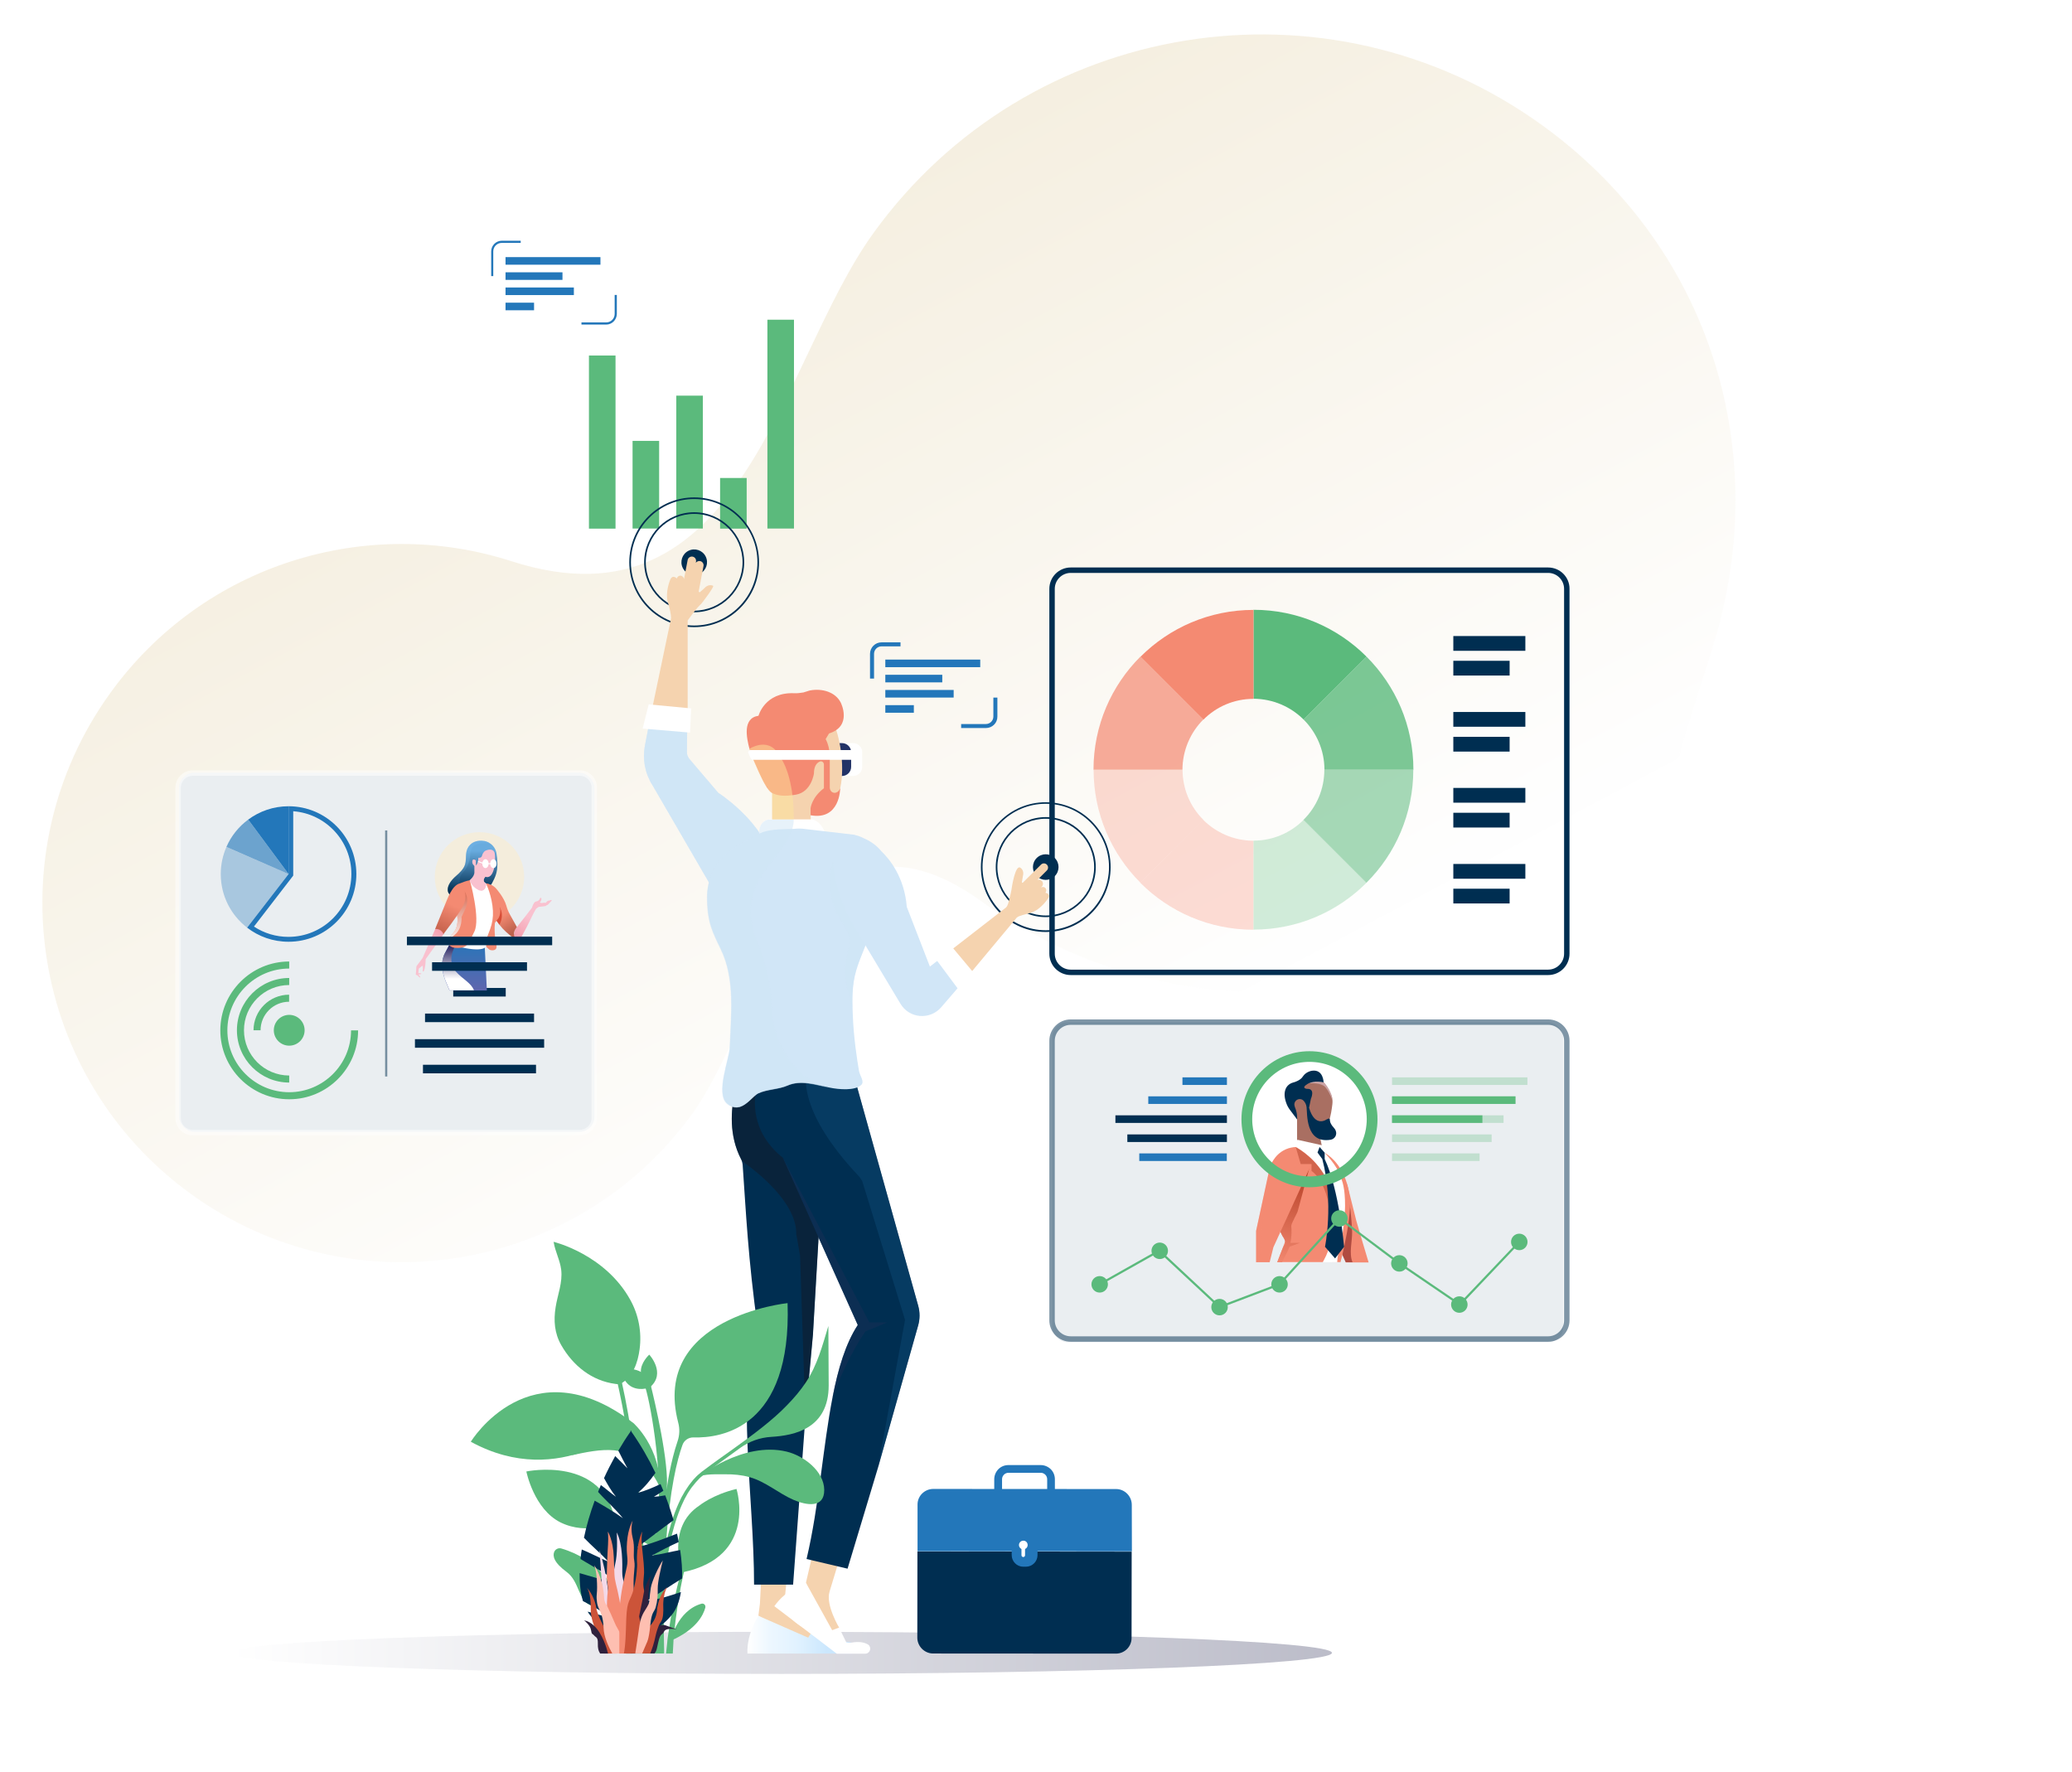 <svg width="821" height="702" viewBox="0 0 821 702" fill="none" xmlns="http://www.w3.org/2000/svg">
<g filter="url(#filter0_d)">
<g clip-path="url(#clip0)">
<path opacity="0.9" d="M735.565 446.278C814.567 506.924 749.08 627.538 655.164 587.934C569.272 551.681 634.839 381.728 506.016 388.972C464.356 390.297 423.144 377.847 388.981 353.203C319.852 303.337 299.753 402.101 274.471 437.076C228.502 500.802 139.57 515.198 75.845 469.229C12.119 423.26 -2.277 334.329 43.692 270.603C80.709 219.288 145.533 199.958 202.642 218.363C294.307 247.862 308.71 140.167 346.079 88.364C407.362 3.408 525.938 -15.787 610.928 45.522C676.432 92.773 701.896 172.092 679.904 248.132C670.315 281.336 654.854 316.877 659.122 352.18C664.63 397.812 701.886 420.447 735.565 446.278Z" fill="url(#paint0_linear)"/>
<rect x="70.924" y="302.18" width="164.63" height="142.278" rx="6.018" fill="#EAEEF1"/>
<rect x="416.947" y="401.043" width="202.456" height="126.804" rx="6.018" fill="#EAEEF1"/>
<path d="M243.892 136.861H233.361V205.464H243.892V136.861Z" fill="#5BBA7C"/>
<path d="M261.174 170.691H250.643V205.423H261.174V170.691Z" fill="#5BBA7C"/>
<path d="M278.496 152.766H267.965V205.421H278.496V152.766Z" fill="#5BBA7C"/>
<path d="M295.859 185.393H285.328V205.466H295.859V185.393Z" fill="#5BBA7C"/>
<path d="M314.603 122.678H304.072V205.422H314.603V122.678Z" fill="#5BBA7C"/>
<path d="M237.918 97.875H200.307V100.884H237.918V97.875Z" fill="#2377BA"/>
<path d="M222.873 103.893H200.307V106.901H222.873V103.893Z" fill="#2377BA"/>
<path d="M227.387 109.91H200.307V112.919H227.387V109.91Z" fill="#2377BA"/>
<path d="M211.612 115.93H200.307V118.939H211.612V115.93Z" fill="#2377BA"/>
<path d="M195.492 105.398H194.633V95.597C194.633 93.276 196.524 91.385 198.845 91.385H206.325V92.245H198.802C196.954 92.245 195.45 93.749 195.45 95.597V105.398H195.492Z" fill="#2377BA"/>
<path d="M240.195 124.612H230.395V123.752H240.195C242.043 123.752 243.548 122.248 243.548 120.399V112.877H244.407V120.399C244.364 122.72 242.516 124.612 240.195 124.612Z" fill="#2377BA"/>
<path d="M275.056 244.493C260.871 244.493 249.352 232.973 249.352 218.789C249.352 204.604 260.871 193.084 275.056 193.084C289.241 193.084 300.761 204.604 300.761 218.789C300.804 232.973 289.241 244.493 275.056 244.493ZM275.056 193.729C261.215 193.729 249.996 204.991 249.996 218.789C249.996 232.63 261.258 243.848 275.056 243.848C288.854 243.848 300.116 232.587 300.116 218.789C300.159 204.948 288.897 193.729 275.056 193.729Z" fill="#002E51"/>
<path d="M275.056 238.604C264.138 238.604 255.24 229.706 255.24 218.788C255.24 207.87 264.138 198.973 275.056 198.973C285.974 198.973 294.872 207.87 294.872 218.788C294.872 229.706 285.974 238.604 275.056 238.604ZM275.056 199.617C264.482 199.617 255.885 208.214 255.885 218.788C255.885 229.363 264.482 237.959 275.056 237.959C285.63 237.959 294.227 229.363 294.227 218.788C294.227 208.214 285.63 199.617 275.056 199.617Z" fill="#002E51"/>
<path d="M277.341 223.308C279.848 222.058 280.866 219.012 279.615 216.505C278.365 213.999 275.319 212.981 272.812 214.231C270.305 215.482 269.287 218.528 270.538 221.035C271.789 223.541 274.835 224.559 277.341 223.308Z" fill="#002E51"/>
<path opacity="0.6" d="M309.573 659.25C430.075 659.25 527.761 655.517 527.761 650.911C527.761 646.306 430.075 642.572 309.573 642.572C189.071 642.572 91.385 646.306 91.385 650.911C91.385 655.517 189.071 659.25 309.573 659.25Z" fill="url(#paint1_linear)"/>
<path d="M306.566 336.653L305.276 334.461C300.505 320.362 284.687 310.175 284.687 310.175L285.761 311.507L273.21 296.764C272.522 295.947 272.178 294.958 272.178 293.884L272.307 282.923L257.606 280.645L255.543 291.391C254.512 296.807 255.543 302.438 258.509 307.08L283.44 350.021C285.847 354.191 291.22 355.652 295.39 353.245L303.256 348.775C305.319 347.614 306.823 345.68 307.425 343.402C308.07 341.123 307.726 338.673 306.566 336.653Z" fill="#D1E6F7"/>
<path opacity="0.5" d="M306.566 336.653L305.276 334.461C300.505 320.362 284.687 310.175 284.687 310.175L285.761 311.507L273.21 296.764C272.522 295.947 272.178 294.958 272.178 293.884L272.307 282.923L257.606 280.645L255.543 291.391C254.512 296.807 255.543 302.438 258.509 307.08L283.44 350.021C285.847 354.191 291.22 355.652 295.39 353.245L303.256 348.775C305.319 347.614 306.823 345.68 307.425 343.402C308.07 341.123 307.726 338.673 306.566 336.653Z" fill="#D1E6F7"/>
<path d="M313.742 299.857C313.742 301.877 315.376 303.468 317.353 303.468H338.028C340.049 303.468 341.639 301.834 341.639 299.857V294.054C341.639 292.034 340.006 290.443 338.028 290.443H317.353C315.333 290.443 313.742 292.077 313.742 294.054V299.857Z" fill="white"/>
<path d="M309.357 299.857C309.357 301.877 310.991 303.468 312.968 303.468H333.644C335.664 303.468 337.254 301.834 337.254 299.857V294.054C337.254 292.034 335.621 290.443 333.644 290.443H312.968C310.948 290.443 309.357 292.077 309.357 294.054V299.857Z" fill="#223266"/>
<path d="M340.134 589.016L328.701 626.627C328.701 626.627 328.701 626.627 328.701 626.67C327.067 631.914 332.483 640.898 332.483 640.898L331.108 646.056L326.723 642.703L319.33 623.188L327.239 589.059H340.134V589.016Z" fill="#F5D3AF"/>
<path d="M314.345 595.934L310.777 631.224C310.562 634.619 313.7 637.886 316.494 639.778C319.073 641.54 321.695 642.4 321.695 642.4L323.715 647.3H318.213L300.504 636.21L301.106 631.439L302.61 601.565L314.345 595.934Z" fill="#F5D3AF"/>
<path d="M300.547 636.254C300.547 636.254 295.819 643.045 296.162 651.169H337.857C338.76 651.169 339.577 650.568 339.791 649.665C340.006 648.762 339.62 647.86 338.846 647.43C337.427 646.656 335.407 646.226 332.398 646.785C331.496 646.957 330.507 646.828 329.69 646.398L321.781 642.401L320.234 644.894L300.547 636.254Z" fill="url(#paint2_linear)"/>
<path d="M319.331 623.143L329.733 641.927L332.484 640.895L335.321 646.741C335.966 646.956 336.653 646.999 337.341 646.87C340.307 646.311 342.37 646.741 343.789 647.515C344.562 647.945 344.992 648.89 344.734 649.75C344.519 650.61 343.703 651.254 342.8 651.254H339.017H331.581L320.921 643.13L306.822 632.427C311.465 625.679 319.331 623.143 319.331 623.143Z" fill="white"/>
<path d="M332.912 308.413L330.935 314.387L321.22 318.901V319.116L321.263 320.663L321.306 321.652L321.22 323.801H305.961V310.347V310.304V310.261L310.259 298.741L310.474 298.139L314.171 288.253L321.521 283.74L327.195 280.258C327.195 280.258 329.989 281.762 330.118 282.02C332.439 287.049 335.018 298.655 332.912 308.413Z" fill="#F5D3AF"/>
<path d="M310.175 454.774L339.877 521.012C335.063 528.363 332.097 538.292 329.905 549.554C326.079 569.069 324.575 592.624 319.588 613.73L335.837 617.555L347.958 577.322L363.819 521.184C364.55 518.605 364.55 515.897 363.819 513.318L337.771 420.085L337.513 419.999L327.541 416.475H308.241L302.825 417.678L301.105 422.793C301.019 422.793 292.895 440.89 310.175 454.774Z" fill="#002E51"/>
<path d="M293.625 455.291C293.969 455.979 294.184 456.752 294.27 457.569C295.602 476.31 296.333 494.149 300.287 522.604C291.39 546.031 298.826 589.617 298.783 623.875H314.257L319.157 557.121L322.123 524.883L324.359 486.369L325.089 478.03L328.571 423.741L328.7 421.892L302.437 418.625L302.222 418.582L294.914 417.68C294.914 417.68 294.184 419.184 293.238 421.677C293.066 422.15 292.894 422.623 292.722 423.139C292.206 424.643 291.69 426.406 291.261 428.383C289.541 435.776 288.811 445.963 293.625 455.291Z" fill="#002E51"/>
<path opacity="0.5" d="M340.607 462.383C313.183 433.454 320.06 418.969 320.06 418.969L333.772 419.742L334.03 420.731L337.469 420L337.727 420.086L363.775 513.319C364.506 515.898 364.506 518.606 363.775 521.185L347.914 577.323L358.617 518.993L341.638 463.973L340.607 462.383Z" fill="#0C4875"/>
<path opacity="0.5" d="M339.876 521.012C335.062 528.363 332.096 538.292 329.904 549.554C336.222 532.618 342.928 523.548 342.928 523.548L351.568 519.981H344.475L310.217 454.773L339.876 521.012Z" fill="#182F57"/>
<path opacity="0.5" d="M291.261 428.338C291.691 426.361 292.206 424.598 292.722 423.094C295.172 424.899 297.365 425.845 299.987 425.974C298.525 431.777 297.365 444.371 310.088 454.644C310.131 454.687 310.174 454.687 310.174 454.687L324.316 486.281L322.081 524.795L319.115 557.033L317.008 493.502L315.504 484.948C315.719 472.44 299.643 460.103 295.258 456.965C294.485 456.407 293.883 455.676 293.453 454.859C288.854 445.703 289.584 435.688 291.261 428.338Z" fill="#121926"/>
<path d="M327.023 326.207L313.999 326.852L313.01 326.895L300.803 327.497V325.476C301.19 320.834 304.628 320.662 304.628 320.662H321.607C321.65 320.662 321.65 320.662 321.693 320.662C324.53 321.178 326.12 324.015 326.722 325.433V325.476C326.894 325.906 327.023 326.207 327.023 326.207Z" fill="white"/>
<path d="M340.35 420.258C340.694 422.322 342.714 424.557 341.21 425.932C338.716 428.21 332.484 427.738 328.615 426.921C323.371 425.803 317.396 423.783 312.152 426.061C308.455 427.695 304.114 427.48 300.46 429.199C300.288 429.285 300.074 429.414 299.902 429.543C298.182 430.747 295.99 433.669 293.282 434.529C293.282 434.529 293.282 434.529 293.239 434.529C293.153 434.572 293.067 434.572 292.981 434.615C292.938 434.615 292.938 434.615 292.895 434.615C292.809 434.658 292.723 434.658 292.637 434.658C292.551 434.701 292.422 434.701 292.336 434.701C292.25 434.701 292.121 434.744 292.036 434.744C291.95 434.744 291.821 434.744 291.735 434.744C290.617 434.744 289.456 434.357 288.21 433.326C283.396 429.371 289.027 415.573 289.199 411.017C289.671 398.121 291.434 384.023 285.631 372.03C282.407 365.367 280.215 361.456 280.215 351.269C280.215 349.076 280.559 347.013 281.075 345.079C282.708 339.233 286.534 334.333 291.692 331.367L300.546 326.295L300.89 326.252C304.63 324.575 308.756 324.575 314 324.446C314.301 324.446 314.602 324.446 314.903 324.403C315.849 324.274 317.396 324.274 318.385 324.403L326.81 325.392H326.853L337.986 326.682C345.207 328.745 346.024 338.33 346.024 338.33V351.226C346.411 370.311 339.189 374.05 337.986 387.375C337.771 389.825 337.728 392.533 337.814 395.327C337.814 396.187 337.857 397.09 337.9 397.95C338.201 406.976 339.662 416.261 340.35 420.258Z" fill="#D1E6F7"/>
<path opacity="0.5" d="M337.857 387.419C337.642 389.869 337.599 392.577 337.685 395.371C336.051 389.396 334.031 382.777 335.235 376.544C336.094 372.03 337.642 368.721 335.364 364.379C333 359.952 330.206 356.814 329.432 351.613C328.572 345.896 328.271 341.641 330.592 336.311L345.938 343.575V351.269C346.325 370.397 339.103 374.137 337.857 387.419Z" fill="#D1E6F7"/>
<path d="M331.28 310.045C330.721 310.26 330.076 310.131 329.56 309.744C329.088 309.358 328.787 308.713 328.787 308.068V296.247C328.787 292.938 328.056 290.53 327.153 288.854L328.486 286.619C337.899 283.653 333.128 274.368 333.128 274.368C331.065 270.285 325.864 268.608 320.835 269.597L318.342 270.371C317.138 270.543 315.891 270.758 314.688 270.672C302.996 270.199 300.546 279.612 300.546 279.612C294.098 280.515 295.861 288.467 296.935 292.594C297.365 294.184 297.967 295.731 298.483 296.892C299.772 299.729 301.664 304.457 303.598 307.552C303.727 307.767 303.856 307.939 303.985 308.154C304.63 309.1 305.317 309.873 305.962 310.217C306.048 310.303 306.177 310.346 306.263 310.389C308.799 311.464 311.421 311.421 314 311.077C314.473 310.991 314.946 310.948 315.419 310.862C321.565 309.744 322.511 302.48 322.511 302.48C322.511 299.471 323.715 298.225 324.832 297.752C325.219 297.58 325.606 297.623 325.95 297.881C326.294 298.139 326.466 298.525 326.466 298.955V308.326C321.608 311.98 321.179 316.235 321.179 316.235V319.029C321.222 319.029 321.179 319.029 321.179 319.029C321.179 319.029 321.136 319.029 321.179 319.029C332.827 321.135 332.913 308.584 332.913 308.326C332.526 309.358 331.925 309.83 331.28 310.045Z" fill="#F48A72"/>
<g style="mix-blend-mode:multiply" opacity="0.5">
<path d="M314.514 320.663C314.514 320.577 314.514 320.448 314.514 320.319C314.514 320.104 314.514 319.889 314.514 319.674C314.514 316.45 314.299 313.571 313.998 311.12C313.869 309.917 313.698 308.842 313.483 307.811C312.623 302.996 311.333 299.901 310.474 298.182C309.872 296.979 309.399 296.463 309.399 296.463C309.27 296.162 309.141 295.861 308.969 295.603C305.488 288.94 299.642 291.133 296.891 292.68C297.32 294.271 297.922 295.818 298.438 296.979C299.728 299.816 301.619 304.544 303.553 307.639C303.682 307.725 303.811 307.768 303.983 307.811V307.854V308.24C304.628 309.186 305.316 309.96 305.96 310.304V310.347V310.39V320.663H314.514Z" fill="#FEE59B"/>
</g>
<path opacity="0.5" d="M311.076 413.25C307.723 407.576 305.875 401.086 305.703 394.466C305.488 386.342 303.768 378.132 299.9 368.504C291.217 346.84 307.766 338.372 313.01 326.938C313.053 326.852 313.096 326.766 313.139 326.68C313.44 325.992 313.698 325.304 313.913 324.574C313.956 324.402 313.999 324.23 314.042 324.058C314.042 324.015 314.085 323.929 314.085 323.886C314.256 323.284 314.342 322.682 314.428 322.081C314.471 321.651 314.514 321.178 314.514 320.748H305.918H304.585C304.585 320.748 301.146 320.963 300.759 325.562V326.379L300.416 326.422L291.561 331.494C286.403 334.417 282.62 339.36 280.944 345.206C280.428 347.097 280.084 349.161 280.084 351.396C280.084 361.583 282.319 365.538 285.5 372.157C291.303 384.15 289.541 398.292 289.068 411.144C288.896 415.7 283.222 429.498 288.079 433.453C289.326 434.485 290.486 434.871 291.604 434.871C291.69 434.871 291.819 434.871 291.905 434.871C291.991 434.871 292.12 434.871 292.206 434.828C292.292 434.828 292.42 434.785 292.506 434.785C292.592 434.785 292.678 434.742 292.764 434.742C292.807 434.742 292.807 434.742 292.85 434.742C292.936 434.699 293.022 434.699 293.108 434.656C293.108 434.656 293.108 434.656 293.151 434.656C295.859 433.754 298.094 430.831 299.771 429.67C299.986 429.541 300.158 429.412 300.33 429.326C303.983 427.65 308.282 427.822 312.021 426.189C317.222 423.91 323.24 425.931 328.484 427.048C320.059 424.856 314.557 419.096 311.076 413.25Z" fill="#D1E6F7"/>
<path d="M245.783 544.354C245.568 544.44 245.353 544.526 245.138 544.483C244.794 544.44 244.236 544.397 243.892 544.354C234.392 543.108 227.042 537.09 222.4 529.009C219.692 524.281 219.305 519.251 220.164 513.921C220.938 508.978 223.001 504.121 222.357 499.049C221.884 495.309 219.992 491.914 219.391 488.217L219.348 488.045C219.348 488.045 239.722 492.902 249.738 511.042C253.047 516.973 254.337 523.851 253.434 530.599C252.746 535.843 250.812 541.689 245.783 544.354Z" fill="#5BBA7C"/>
<path d="M250.641 651.171H248.062C248.148 649.58 248.148 646.958 247.546 643.175C247.073 639.952 245.053 637.115 242.087 635.653C239.465 634.321 236.456 632.945 234.178 632.128C229.063 630.323 229.665 622.629 224.506 618.846C219.305 615.021 218.961 612.442 219.606 610.894C220.079 609.777 221.326 609.218 222.443 609.562C237.101 613.903 243.463 624.606 246.128 631.785C248.406 636.599 250.942 643.863 250.641 651.171Z" fill="#5BBA7C"/>
<path d="M276.43 581.45C276.43 581.45 294.225 566.964 311.72 571.176C318.425 572.81 326.506 578.828 326.592 586.35C326.635 593.786 319.414 592.411 314.557 590.347C308.453 587.725 303.467 583.083 296.976 581.278C293.881 580.418 290.614 580.117 287.434 580.16C284.941 580.203 278.407 579.816 276.43 581.45Z" fill="#5BBA7C"/>
<path d="M328.356 544.913C328.356 562.064 314.816 564.772 305.66 565.33C301.104 565.588 296.806 567.136 293.109 569.844C292.55 570.231 291.991 570.66 291.39 571.09C287.478 573.927 283.523 576.721 279.655 579.687C279.139 580.074 278.709 580.418 278.279 580.805C277.85 581.192 277.334 581.535 276.947 582.008L275.743 583.298C275.356 583.728 275.013 584.243 274.626 584.673L274.067 585.361C273.895 585.576 273.723 585.877 273.551 586.092L272.562 587.596L271.703 589.144C271.402 589.659 271.144 590.175 270.886 590.734C268.823 594.99 267.404 599.503 266.287 603.887C264.524 611.281 263.622 618.416 263.149 624.778C263.063 626.067 262.977 627.314 262.891 628.517C262.461 635.782 262.504 641.885 262.59 646.141C262.633 648.29 262.719 649.966 262.762 651.084H260.957C260.914 649.923 260.828 648.247 260.828 646.184C260.742 641.885 260.742 635.739 261.258 628.431C261.687 622.156 262.418 614.977 263.966 607.455C264.224 606.165 264.524 604.876 264.868 603.543C265.986 599.073 267.49 594.474 269.64 590.089C269.897 589.531 270.155 588.972 270.499 588.456L271.402 586.865L272.434 585.318C272.605 585.06 272.777 584.802 272.949 584.544L273.508 583.814C273.895 583.341 274.282 582.825 274.669 582.352L275.958 580.977C276.388 580.504 276.904 580.16 277.377 579.73C277.85 579.3 278.322 578.913 278.838 578.57C282.75 575.604 286.747 572.81 290.659 570.016C294.57 567.222 298.396 564.428 301.964 561.591C305.531 558.754 308.884 555.874 311.764 552.865C314.687 549.899 317.223 546.847 319.243 543.838C323.886 536.875 325.82 529.31 328.227 521.4L328.356 544.913Z" fill="#5BBA7C"/>
<path d="M270.329 619.018C270.329 619.018 263.752 601.351 277.12 592.54C277.12 592.54 282.321 588.241 291.821 585.963C291.821 585.963 300.418 612.871 270.329 619.018Z" fill="#5BBA7C"/>
<path d="M272.003 614.805C272.003 614.805 271.831 615.407 271.573 616.438C271.444 616.954 271.272 617.556 271.143 618.287C270.971 619.017 270.799 619.834 270.584 620.737C270.37 621.639 270.198 622.585 269.983 623.617C269.768 624.648 269.553 625.723 269.381 626.84C269.166 627.958 268.994 629.119 268.779 630.322C268.564 631.526 268.435 632.729 268.263 633.933C268.091 635.136 267.919 636.34 267.747 637.543C267.576 638.747 267.49 639.908 267.361 641.025C267.361 641.154 267.318 641.283 267.318 641.412C267.232 642.401 267.103 643.389 267.017 644.335C266.974 644.765 266.931 645.152 266.888 645.539C266.845 646.14 266.802 646.699 266.802 647.258C266.716 648.805 266.63 650.138 266.587 651.17H263.922C264.051 650.138 264.18 648.719 264.352 647.043C264.438 646.097 264.524 645.109 264.696 644.077C264.868 643.045 264.996 641.928 265.211 640.767C265.383 639.65 265.555 638.446 265.77 637.243C265.985 636.039 266.2 634.835 266.458 633.632C266.673 632.428 266.888 631.225 267.146 630.021C267.404 628.818 267.662 627.657 267.919 626.54C268.134 625.422 268.435 624.347 268.693 623.316C268.951 622.284 269.166 621.338 269.424 620.436C269.682 619.533 269.897 618.759 270.069 618.029C270.284 617.298 270.455 616.696 270.627 616.18C270.928 615.149 271.143 614.547 271.143 614.547L272.003 614.805Z" fill="#5BBA7C"/>
<path d="M265.686 646.141C265.686 646.141 268.265 634.191 277.936 631.44C278.366 631.311 278.839 631.44 279.14 631.741C279.441 632.042 279.569 632.515 279.484 632.945C278.71 635.911 275.916 641.714 265.686 646.141Z" fill="#5BBA7C"/>
<path d="M312.065 512.332C312.065 512.332 257.862 517.877 268.737 559.701C269.382 562.108 269.296 564.687 268.479 567.051C265.685 575.261 264.353 584.589 264.138 586.265C265.341 576.164 259.28 550.631 257.905 545.086C257.819 544.785 257.647 544.57 257.389 544.398C257.131 544.226 256.83 544.183 256.572 544.269H256.529C256.229 544.355 255.971 544.57 255.799 544.828C255.627 545.086 255.627 545.43 255.713 545.731C258.077 553.382 263.278 583.385 260.14 601.61C258.077 613.689 258.034 634.364 258.292 648.205C258.335 649.237 258.335 650.183 258.378 651.128H263.149V649.882C262.934 640.597 262.977 632.258 263.149 624.822C263.321 618.417 263.579 612.657 263.923 607.456C265.384 586.007 268.307 574.401 270.413 568.555C271.058 566.707 272.82 565.504 274.798 565.547C285.845 565.89 313.742 561.807 312.065 512.332ZM264.095 586.566C264.095 586.523 264.095 586.48 264.095 586.437C264.095 586.523 264.095 586.566 264.095 586.566Z" fill="#5BBA7C"/>
<path d="M250.812 559.699C250.812 559.699 262.117 569.414 261.558 586.736C261.644 584.501 258.979 580.762 257.732 579.085C249.479 567.78 238.217 570.058 226.225 572.681L250.812 559.699Z" fill="#5BBA7C"/>
<path d="M241.914 611.409C241.872 611.066 242 610.722 242.215 610.507C242.43 610.249 242.774 610.163 243.118 610.206C246.944 610.636 257.604 613.301 261.042 628.818C261.042 628.818 244.794 633.159 241.914 611.409Z" fill="#5BBA7C"/>
<path d="M248.576 591.938C248.576 591.938 260.354 596.752 260.354 608.229C260.354 608.229 251.284 610.937 248.576 591.938Z" fill="#5BBA7C"/>
<path d="M208.559 579.043C208.559 579.043 239.464 572.552 243.849 599.245C243.849 599.245 232.802 604.489 222.142 599.245C211.524 594.001 208.559 579.043 208.559 579.043Z" fill="#5BBA7C"/>
<path d="M237.401 593.744C237.401 593.744 237.486 593.787 237.701 593.873C237.916 593.959 238.174 594.131 238.518 594.303C239.206 594.69 240.151 595.335 241.183 596.108C241.699 596.538 242.301 596.968 242.86 597.484C243.461 598 244.063 598.515 244.622 599.117C245.224 599.676 245.825 600.321 246.427 600.965C247.029 601.61 247.588 602.298 248.147 602.986C248.662 603.716 249.221 604.404 249.737 605.135C250.21 605.866 250.726 606.596 251.198 607.284C251.628 608.015 252.058 608.703 252.445 609.347C252.832 609.992 253.133 610.68 253.477 611.282C253.778 611.883 254.078 612.399 254.293 612.915C254.508 613.431 254.723 613.861 254.895 614.205C255.239 614.935 255.411 615.322 255.411 615.322L253.133 616.225C253.133 616.225 252.961 615.838 252.703 615.107C252.574 614.763 252.402 614.334 252.23 613.861C252.058 613.345 251.8 612.829 251.542 612.227C251.284 611.626 250.984 610.981 250.683 610.336C250.339 609.691 249.995 609.004 249.608 608.273C249.178 607.585 248.748 606.854 248.319 606.124C247.846 605.393 247.373 604.705 246.9 603.974C246.384 603.287 245.868 602.599 245.353 601.911C244.794 601.266 244.278 600.622 243.719 600.02C243.16 599.418 242.645 598.859 242.086 598.343C241.57 597.828 241.011 597.355 240.538 596.925C239.55 596.108 238.69 595.464 238.045 595.034C237.744 594.819 237.486 594.647 237.315 594.561C237.143 594.475 237.057 594.389 237.057 594.389L237.401 593.744Z" fill="#5BBA7C"/>
<path d="M186.551 567.265C186.551 567.265 210.063 528.665 250.812 559.742C250.812 559.699 222.443 586.865 186.551 567.265Z" fill="#5BBA7C"/>
<path d="M259.453 651.17H252.361C257.863 593.184 243.291 538.121 243.291 538.121L244.838 537.047C253.134 570.274 255.499 610.98 256.143 634.32C256.229 637.028 256.53 639.865 257.003 642.573C257.347 644.551 257.82 646.528 258.336 648.247C258.636 649.322 259.023 650.353 259.453 651.17Z" fill="#5BBA7C"/>
<path d="M269.51 610.164C265.727 610.851 262.03 611.84 258.291 612.356C261.686 610.508 265.34 608.616 268.951 606.983C268.736 605.865 268.521 604.791 268.263 603.673C263.105 605.693 257.947 607.757 252.531 609.046C257.388 605.521 262.03 601.825 266.887 598.343C265.942 595.119 264.867 591.809 263.578 588.5C262.116 588.8 260.612 588.972 259.107 589.058C260.397 588.285 261.643 587.468 262.847 586.694C262.503 585.792 262.116 584.932 261.729 584.029C258.806 585.405 255.884 586.651 252.746 587.511C255.411 585.276 257.689 582.525 259.709 579.602C257.001 573.928 253.777 568.383 250.124 563.182V562.752C250.081 562.838 250.038 562.881 249.995 562.967C249.952 562.881 249.909 562.838 249.866 562.752V563.182C248.146 565.632 246.513 568.211 245.008 570.79C246.169 573.154 247.373 575.518 248.619 577.796C247.029 576.206 245.438 574.53 243.762 572.939C242.172 575.819 240.667 578.742 239.335 581.665C240.753 584.201 242.214 586.78 244.063 589.058C241.957 587.597 240.108 585.878 238.088 584.416C237.701 585.319 237.314 586.221 236.97 587.124C240.151 590.692 243.848 593.83 246.814 597.569C243.289 594.99 239.464 592.798 235.638 590.606C233.79 595.635 232.371 600.578 231.382 605.306C234.52 608.573 238.002 611.496 241.097 614.806C237.529 613.259 234.09 611.453 230.523 609.949C230.308 611.238 230.136 612.485 230.007 613.731C235.724 617.17 241.527 620.308 246.814 624.305C241.097 622.629 235.38 620.996 229.663 619.319C229.62 623.532 230.05 627.314 230.996 630.409C235.638 632.687 239.893 635.696 244.622 637.545C240.581 636.9 236.756 635.567 232.844 634.579C233.145 635.052 233.446 635.524 233.79 635.954C239.077 642.445 245.094 643.691 248.06 643.863V651.171H252.187V643.82C255.282 643.562 261.042 642.187 266.157 635.911C268.005 633.676 269.209 630.538 269.81 626.799C265.426 628.303 261.042 629.764 256.485 630.194C261.214 627.4 265.641 624.219 270.283 621.426C270.369 617.987 270.111 614.204 269.51 610.164Z" fill="#002E51"/>
<path d="M244.367 603.199C244.367 603.199 244.797 609.819 244.066 614.117C243.336 618.416 242.562 619.447 243.121 625.121C243.68 630.795 246.001 643.948 246.13 644.464C246.259 644.98 247.29 623.101 247.29 623.101C247.29 623.101 246.56 621.596 246.56 618.802C246.603 616.009 246.817 607.799 244.367 603.199Z" fill="#F3D9E9"/>
<path d="M244.323 651.17H239.293C238.262 649.751 237.617 648.376 237.402 646.742C237.101 644.593 236.542 643.432 236.542 643.432L235.382 640.166L235.296 639.951C233.877 636.082 234.092 633.46 234.092 633.46C234.178 627.313 232.717 625.293 232.545 625.078C234.909 627.786 235.898 630.795 236.285 633.245C236.499 634.793 237.875 637.758 237.875 637.758L239.165 640.381L244.323 651.17Z" fill="#CC5439"/>
<path d="M240.927 651.169H237.789C237.102 650.094 236.844 649.149 236.887 647.171C236.973 644.592 236.027 644.807 235.382 643.99C234.738 643.217 234.437 643.775 234.179 641.841C233.878 639.907 231.428 638.016 231.428 638.016C232.932 638.317 234.265 639.09 235.382 640.165C238.692 643.303 240.368 648.891 240.927 651.169Z" fill="#2F213D"/>
<path d="M238.995 632.901C238.995 632.901 237.92 613.859 237.533 610.205C237.533 610.205 241.402 621.854 241.273 632.686L238.995 632.901Z" fill="#F3D9E9"/>
<path d="M240.928 638.06C240.928 638.06 239.939 633.331 240.928 625.551L240.412 620.995C240.412 620.995 240.498 615.837 240.756 610.98C241.057 606.165 241.057 604.919 240.842 602.855C240.842 602.855 242.948 606.079 243.206 613C243.507 619.92 243.292 620.479 244.066 623.66C244.839 626.841 246.172 631.999 246.172 637.114L247.032 641.713C247.032 641.713 248.622 647.344 247.805 651.127L240.928 638.06Z" fill="#F48A72"/>
<path d="M248.494 651.169H242.605C241.186 648.633 239.252 644.507 239.166 641.025C239.166 640.81 239.166 640.595 239.123 640.423C238.951 637.028 238.048 634.878 237.533 633.847C237.017 632.901 236.673 631.869 236.544 630.838C236.415 629.935 236.329 628.817 236.458 627.614C236.802 624.691 236.458 618.544 235.598 616.696C234.954 615.32 237.103 618.114 238.435 623.015C238.435 623.058 238.478 623.101 238.478 623.144C238.994 625.121 239.295 627.141 239.381 629.161C239.381 629.72 239.553 630.838 240.241 631.869C240.327 631.998 240.456 632.17 240.585 632.428C240.628 632.514 240.67 632.6 240.756 632.729C241.53 634.234 242.691 636.942 243.421 638.661C243.808 639.607 244.281 640.552 244.797 641.412C245.012 641.756 245.227 642.186 245.485 642.658C245.7 643.045 245.958 643.518 246.172 643.991C246.215 644.077 246.258 644.163 246.301 644.292C246.817 645.323 247.333 646.484 247.72 647.688C247.849 648.117 248.021 648.547 248.107 648.934C248.279 649.708 248.451 650.439 248.494 651.169Z" fill="#FEBFB1"/>
<path d="M268.266 641.67C268.266 641.67 264.011 640.724 263.151 642.444C262.292 644.163 261.69 642.874 260.83 646.699C260.185 649.493 260.228 650.052 259.369 651.127H255.586L259.626 641.627C259.626 641.627 260.099 641.025 260.83 640.509C261.045 640.337 261.303 640.209 261.604 640.08C262.249 639.779 263.022 639.779 263.667 639.994L268.266 641.67Z" fill="#2F213D"/>
<path d="M262.806 632.386C262.892 634.32 262.892 637.329 261.817 638.704C261.473 639.134 261.13 639.822 260.872 640.51C260.27 642.014 259.883 643.647 259.883 643.647C259.152 647.215 258.293 649.622 257.648 651.127H254.037L256.358 641.197C256.831 640.853 257.261 640.467 257.648 640.08C260.184 637.415 260.313 634.148 260.313 634.148C261.001 627.485 264.224 624.949 264.353 624.863C263.15 626.712 262.72 630.451 262.806 632.386Z" fill="#CC5439"/>
<path d="M251.158 626.969C251.631 632.514 250.428 645.753 249.869 651.169H245.398V636.254C245.398 634.491 245.527 632.772 245.699 631.096C246.043 627.915 246.559 624.949 247.118 622.456C247.591 620.135 248.106 618.2 248.364 616.825C249.095 613.214 248.02 612.527 248.45 606.982C248.88 601.566 250.6 598.6 250.686 598.514C250.643 598.643 249.697 601.394 250.686 605.348C251.674 609.389 250.771 611.452 251.33 614.547C251.803 617.341 250.771 619.619 251.115 625.723C251.072 626.11 251.115 626.539 251.158 626.969Z" fill="#F48A72"/>
<path d="M255.026 631.956C253.651 634.535 253.952 635.609 253.952 635.609C253.995 636.168 253.995 636.684 254.038 637.243C254.081 637.974 254.081 638.704 254.081 639.435C254.081 644.421 253.522 648.677 253.092 651.127H247.203C247.246 650.826 247.332 650.525 247.375 650.181C247.504 649.407 247.59 648.548 247.676 647.645C247.719 646.957 247.805 646.184 247.848 645.41C247.977 643.175 248.063 640.553 248.149 637.415C248.45 629.549 249.825 630.408 251.072 625.68C251.115 625.551 251.115 625.465 251.158 625.336C252.447 620.221 252.447 615.966 252.447 615.966C251.888 607.842 254.467 602.812 254.467 602.812C254.167 605.263 254.038 606.466 254.682 611.796C255.327 617.126 255.198 619.404 255.198 619.404L254.94 622.757C254.854 623.918 254.983 625.121 255.241 626.282C255.241 626.325 255.284 626.368 255.284 626.411C255.8 628.603 256.101 629.936 255.026 631.956Z" fill="#CC5439"/>
<path d="M258.121 620.092C258.121 620.092 255.585 623.058 254.725 629.161L253.221 636.512L253.951 639.607L256.96 635.867C256.96 635.867 256.531 623.402 258.121 620.092Z" fill="#2F213D"/>
<path d="M260.615 625.465C260.658 628.13 260.529 630.365 259.798 632.901C259.239 634.836 258.164 634.492 257.649 640.08C257.133 645.668 256.273 646.914 256.273 646.914L254.468 651.127H251.717L252.534 645.84C253.049 642.616 253.264 640.381 253.694 638.446C253.78 638.016 253.909 637.63 254.038 637.243C254.382 636.168 254.898 635.093 255.628 633.976C256.316 632.901 256.703 632.257 256.961 631.655C257.477 630.365 257.219 629.463 257.864 625.207C258.293 622.456 261.044 616.61 262.635 614.289C261.947 616.997 260.572 622.714 260.615 625.465Z" fill="#FEBFB1"/>
<path d="M245.783 538.595C245.783 538.595 256.4 536.359 257.905 545.558C257.905 545.558 254.122 547.363 250.426 545.558C246.815 543.753 245.783 538.595 245.783 538.595Z" fill="#5BBA7C"/>
<path d="M257.259 532.748C257.259 532.748 264.094 540.098 257.517 545.686C257.517 545.686 254.25 543.537 253.949 539.754C253.649 536.015 257.259 532.748 257.259 532.748Z" fill="#5BBA7C"/>
<path d="M524.794 300.979H560.041C560.041 283.484 552.949 267.666 541.472 256.189L516.541 281.12C521.613 286.192 524.794 293.242 524.794 300.979Z" fill="#5BBA7C" fill-opacity="0.8"/>
<path d="M496.682 329.089V364.336C514.176 364.336 529.994 357.244 541.471 345.767L516.54 320.836C511.468 325.951 504.419 329.089 496.682 329.089Z" fill="#5BBA7C" fill-opacity="0.28"/>
<path d="M559.998 300.977H524.751C524.751 308.757 521.613 315.763 516.498 320.835L541.429 345.766C552.949 334.332 559.998 318.471 559.998 300.977Z" fill="#5BBA7C" fill-opacity="0.54"/>
<path d="M516.54 281.119L541.471 256.188C529.994 244.712 514.176 237.619 496.682 237.619V272.866C504.419 272.909 511.468 276.047 516.54 281.119Z" fill="#5BBA7C"/>
<path d="M476.782 320.879L451.852 345.81C463.328 357.287 479.147 364.379 496.641 364.379V329.132C488.904 329.089 481.898 325.951 476.782 320.879Z" fill="#F48A72" fill-opacity="0.3"/>
<path d="M496.684 272.909V237.662C479.19 237.662 463.371 244.754 451.895 256.231L476.825 281.162C481.898 276.047 488.904 272.909 496.684 272.909Z" fill="#F48A72"/>
<path d="M476.781 281.12L451.85 256.189C440.374 267.666 433.281 283.484 433.281 300.979H468.528C468.571 293.242 471.709 286.192 476.781 281.12Z" fill="#F48A72" fill-opacity="0.71"/>
<path d="M468.571 300.979H433.324C433.324 318.473 440.417 334.291 451.893 345.768L476.824 320.837C471.709 315.808 468.571 308.759 468.571 300.979Z" fill="#F48A72" fill-opacity="0.3"/>
<path d="M604.401 248.021H575.859V253.867H604.401V248.021Z" fill="#002E51"/>
<path d="M598.168 257.822H575.859V263.668H598.168V257.822Z" fill="#002E51"/>
<path d="M604.401 278.111H575.859V283.957H604.401V278.111Z" fill="#002E51"/>
<path d="M598.168 287.957H575.859V293.803H598.168V287.957Z" fill="#002E51"/>
<path d="M604.401 308.199H575.859V314.045H604.401V308.199Z" fill="#002E51"/>
<path d="M598.168 318.043H575.859V323.889H598.168V318.043Z" fill="#002E51"/>
<path d="M604.401 338.33H575.859V344.176H604.401V338.33Z" fill="#002E51"/>
<path d="M598.168 348.131H575.859V353.977H598.168V348.131Z" fill="#002E51"/>
<path d="M613.429 223.003C616.911 223.003 619.748 225.84 619.748 229.321V373.878C619.748 377.359 616.911 380.196 613.429 380.196H424.255C420.773 380.196 417.936 377.359 417.936 373.878V229.321C417.936 225.84 420.773 223.003 424.255 223.003H613.429ZM613.429 220.854H424.255C419.57 220.854 415.787 224.636 415.787 229.321V373.878C415.787 378.563 419.57 382.346 424.255 382.346H613.429C618.114 382.346 621.897 378.563 621.897 373.878V229.321C621.94 224.636 618.114 220.854 613.429 220.854Z" fill="#002E51"/>
<path opacity="0.5" d="M229.665 303.384C232.287 303.384 234.394 305.49 234.394 308.112V438.956C234.394 441.578 232.287 443.684 229.665 443.684H76.383C73.761 443.684 71.655 441.578 71.655 438.956V308.112C71.655 305.49 73.761 303.384 76.383 303.384H229.665ZM229.665 301.234H76.383C72.601 301.234 69.506 304.329 69.506 308.112V438.956C69.506 442.739 72.601 445.833 76.383 445.833H229.665C233.448 445.833 236.543 442.739 236.543 438.956V308.112C236.543 304.286 233.448 301.234 229.665 301.234Z" fill="white"/>
<path d="M388.406 257.348H350.795V260.357H388.406V257.348Z" fill="#2377BA"/>
<path d="M373.362 263.365H350.795V266.374H373.362V263.365Z" fill="#2377BA"/>
<path d="M377.875 269.383H350.795V272.392H377.875V269.383Z" fill="#2377BA"/>
<path d="M362.1 275.4H350.795V278.409H362.1V275.4Z" fill="#2377BA"/>
<path d="M346.325 264.87H344.734V255.07C344.734 252.534 346.798 250.514 349.291 250.514H356.813V252.104H349.291C347.657 252.104 346.325 253.437 346.325 255.07V264.87Z" fill="#2377BA"/>
<path d="M390.642 284.471H380.842V282.881H390.642C392.276 282.881 393.608 281.548 393.608 279.915V272.393H395.199V279.915C395.242 282.451 393.178 284.471 390.642 284.471Z" fill="#2377BA"/>
<path d="M393.953 589.485V582.135C393.953 580.63 394.555 579.212 395.587 578.137C396.661 577.063 398.08 576.504 399.584 576.504H412.35C413.855 576.504 415.273 577.106 416.348 578.137C417.423 579.212 417.981 580.63 417.981 582.135V589.485H414.929V582.135C414.929 581.447 414.672 580.802 414.199 580.33C413.726 579.857 413.081 579.556 412.393 579.556H399.627C398.939 579.556 398.295 579.814 397.822 580.287C397.349 580.759 397.048 581.404 397.048 582.092V589.442L393.953 589.485Z" fill="#2377BA"/>
<path d="M363.518 610.719L363.475 644.891C363.475 648.287 366.269 651.124 369.664 651.167L442.179 651.21C445.575 651.21 448.369 648.459 448.369 645.063L448.412 610.805L363.518 610.719Z" fill="#002E51"/>
<path d="M448.455 592.28C448.455 588.884 445.704 586.047 442.308 586.004L369.793 585.961C366.398 585.961 363.561 588.712 363.561 592.108V610.634L448.497 610.677L448.455 592.28Z" fill="#2377BA"/>
<path d="M411.103 612.179C411.103 614.715 409.04 616.779 406.504 616.779C403.968 616.779 401.904 614.715 401.904 612.179V607.193C401.904 604.657 403.968 602.594 406.504 602.594C409.04 602.594 411.103 604.657 411.103 607.193V612.179Z" fill="#2377BA"/>
<path d="M410.07 612.179C410.07 614.715 408.007 616.779 405.47 616.779C402.934 616.779 400.871 614.715 400.871 612.179V607.193C400.871 604.657 402.934 602.594 405.47 602.594C408.007 602.594 410.07 604.657 410.07 607.193V612.179Z" fill="#2377BA"/>
<path d="M407.191 608.182C407.191 609.128 406.417 609.901 405.471 609.901C404.526 609.901 403.752 609.128 403.752 608.182C403.752 607.236 404.526 606.463 405.471 606.463C406.417 606.42 407.191 607.193 407.191 608.182Z" fill="white"/>
<path d="M406.161 609.258H404.742V612.224C404.742 612.611 405.043 612.911 405.43 612.954C405.602 612.954 405.817 612.868 405.946 612.74C406.075 612.611 406.161 612.439 406.161 612.224V609.258Z" fill="white"/>
<path d="M297.451 296.421C297.623 296.808 298.01 297.066 298.397 297.066H338.544V293.197H297.365C297.064 293.197 296.807 293.326 296.635 293.584C296.463 293.842 296.463 294.143 296.549 294.401L297.451 296.421Z" fill="white"/>
<path d="M282.577 228.118C282.577 228.118 280.772 227.086 278.967 229.192L277.419 230.568C277.333 230.654 277.161 230.697 277.032 230.611C276.903 230.525 276.86 230.396 276.86 230.267L278.752 220.294C278.924 219.392 278.322 218.489 277.419 218.317C276.732 218.188 276.087 218.489 275.7 219.005L275.786 218.532C275.958 217.629 275.356 216.727 274.453 216.555C273.551 216.383 272.648 216.985 272.476 217.887L270.972 225.71C271.101 224.98 270.585 224.292 269.854 224.12C269.08 223.991 268.35 224.464 268.221 225.238C268.221 225.238 266.587 223.518 265.642 225.538C265.642 225.538 263.363 230.611 264.696 234.866C265.341 236.886 265.942 239.68 265.899 240.97L257.604 280.601L272.476 282.879V241.872C272.476 241.872 275.872 236.972 277.849 235.253C277.892 235.296 283.093 228.504 282.577 228.118Z" fill="#F5D3AF"/>
<path d="M257.046 275.1L254.639 284.685L273.423 286.276L273.853 276.69L257.046 275.1Z" fill="white"/>
<path opacity="0.5" d="M613.429 402.075C616.911 402.075 619.748 404.912 619.748 408.394V519.164C619.748 522.646 616.911 525.483 613.429 525.483H424.255C420.773 525.483 417.936 522.646 417.936 519.164V408.394C417.936 404.912 420.773 402.075 424.255 402.075H613.429ZM613.429 399.926H424.255C419.57 399.926 415.787 403.708 415.787 408.394V519.164C415.787 523.85 419.57 527.632 424.255 527.632H613.429C618.114 527.632 621.897 523.85 621.897 519.164V408.394C621.94 403.708 618.114 399.926 613.429 399.926Z" fill="#002E51"/>
<path d="M534.89 455.482C543.754 446.619 543.754 432.249 534.891 423.385C526.027 414.522 511.657 414.522 502.794 423.385C493.931 432.249 493.931 446.619 502.794 455.482C511.657 464.345 526.027 464.345 534.89 455.482Z" fill="white"/>
<path d="M510.955 430.448L512.159 433.973L514.007 439.518L515.34 440.421L516.93 441.495L521.615 444.676L521.959 444.375L522.518 443.859L526.601 440.077C527.289 438.357 527.719 435.348 527.934 433.5C527.977 433.027 528.02 432.511 527.977 432.039C527.977 431.996 527.977 431.953 527.977 431.91C527.934 431.308 527.848 430.749 527.676 430.19C527.59 429.889 527.461 429.545 527.332 429.245C525.914 425.763 523.249 423.528 523.249 423.528L523.077 423.485L519.724 422.539L510.955 430.448Z" fill="#A96F62"/>
<path d="M514.008 437.582V451.251H524.023L522.476 443.901L521.444 438.872L519.725 438.571L514.008 437.582Z" fill="#A96F62"/>
<path d="M512.115 434.015L513.964 439.56V451.252H518.348C518.09 449.704 517.273 448.243 515.769 445.621C514.522 443.429 514.866 441.58 515.296 440.463C515.597 439.775 515.898 439.388 515.898 439.388C516.156 440.162 516.5 440.892 516.886 441.537C519.251 445.75 523.119 447.512 523.119 447.512L521.916 444.417L519.68 438.571L518.434 435.305L517.488 430.92L513.405 430.275L512.115 434.015Z" fill="#A96F62"/>
<path opacity="0.5" d="M518.393 425.247C518.393 425.247 522.261 424.946 524.238 426.063C524.238 426.063 526.001 426.665 527.978 432.038C527.978 432.081 527.978 432.081 528.021 432.124L527.978 431.952L527.677 430.233C527.591 429.932 527.462 429.588 527.333 429.287C525.915 425.805 523.25 423.57 523.25 423.57L523.078 423.527L518.393 425.247Z" fill="#EED8E9"/>
<path d="M524.453 424.859C524.453 424.859 524.41 419.615 519.854 420.26C519.854 420.26 517.49 420.561 516.2 422.581C515.383 423.914 513.406 424.687 512.202 424.988C510.87 425.375 509.752 426.407 509.322 427.739C508.893 428.943 508.807 430.619 509.623 432.94C509.967 433.972 510.483 434.918 511.128 435.777L513.965 439.56C513.965 439.56 514.18 437.153 513.062 434.617C513.062 434.617 512.976 434.316 512.89 433.886C512.761 432.983 513.277 432.081 514.094 431.694C514.91 431.307 515.942 431.479 516.544 432.167C517.06 432.725 517.575 433.499 517.704 434.66C518.048 437.11 517.146 449.274 527.247 447.598C528.064 447.469 528.751 446.953 529.138 446.266C529.525 445.535 529.568 444.675 529.224 443.944V443.901C529.052 443.515 528.794 443.171 528.536 442.87C528.15 442.483 527.591 441.795 527.204 440.935C526.645 439.646 527.462 438.7 525.699 439.517C525.699 439.517 521.057 443.042 518.693 434.918L519.424 431.393C519.424 431.393 521.358 427.223 517.833 427.438C517.833 427.438 515.383 427.181 518.005 425.547C520.67 423.871 524.453 424.859 524.453 424.859Z" fill="#002E51"/>
<path d="M526.773 482.071L527.719 484.134L527.891 484.521L529.352 487.702L530.771 490.796L530.814 490.839L531.932 493.289L533.264 496.212H542.291C540.27 489.55 537.477 479.964 537.434 479.749L534.296 467.241L533.823 465.307L533.78 465.178L532.748 467.757L528.579 477.987L527.461 480.695L526.773 482.071Z" fill="#F48A72"/>
<path opacity="0.5" fill-rule="evenodd" clip-rule="evenodd" d="M529.311 487.615L530.729 490.71L530.772 490.753L531.89 493.203L533.222 496.126H535.93C534.426 492.773 535.844 487.572 535.758 484.262C535.672 481.339 535.414 478.374 535.113 475.451C535.07 475.193 535.027 474.849 534.941 474.419C534.727 473.387 534.426 472.141 534.598 471.453C534.512 471.711 533.824 473.86 532.964 476.525C531.374 481.211 529.354 487.529 529.311 487.615Z" fill="#6C0D0F"/>
<path fill-rule="evenodd" clip-rule="evenodd" d="M524.883 452.799C524.797 452.756 524.754 452.713 524.754 452.713L525.743 463.416L527.376 480.567L527.72 484.091L527.806 485.037L528.665 494.279L527.72 496.084H531.159C531.33 495.396 531.588 494.408 531.889 493.161C533.007 488.433 534.683 480.481 534.898 474.377C534.941 472.959 534.941 471.669 534.812 470.508C534.683 469.305 534.468 468.144 534.253 467.07C534.124 466.425 533.953 465.78 533.781 465.178V465.135C533.781 465.092 533.738 465.049 533.738 465.006C531.116 456.367 525.785 453.272 524.883 452.799Z" fill="#F48A72"/>
<path d="M509.537 479.363C510.611 481.684 511.041 484.306 509.88 488.131C508.935 491.226 508.204 493.891 507.645 496.127H529.868V495.826C529.954 494.02 530.341 492.387 530.728 490.753C530.986 489.636 531.287 488.518 531.501 487.315C532.318 483.145 532.705 479.535 532.877 476.569C533.092 472.7 532.877 469.734 532.619 467.671C532.232 464.963 531.716 463.716 531.716 463.716C530.599 459.031 526.515 454.475 524.882 452.798C524.452 452.369 524.194 452.111 524.194 452.111C519.81 450.348 516.371 450.047 513.663 450.606C513.018 450.735 512.416 450.907 511.858 451.122C508.032 452.583 506.012 455.893 504.98 458.386C504.249 460.149 504.034 461.481 504.034 461.481C503.476 465.35 503.906 468.23 504.765 470.594C505.754 473.302 507.258 475.322 508.505 477.385C508.849 478.073 509.236 478.718 509.537 479.363Z" fill="white"/>
<path d="M514.051 447.598L513.406 450.435L525.098 453.486L523.851 449.79L514.051 447.598Z" fill="white"/>
<path d="M502.66 473.301C502.703 473.387 502.703 473.516 502.746 473.602C503.004 474.72 503.391 475.794 503.907 476.826L506.83 482.973L506.916 483.145L507.346 484.09L508.119 485.681C508.119 485.681 509.409 487.4 509.151 488.131L509.108 488.217L508.377 490.151L506.099 496.083H524.152C524.367 495.653 524.582 495.18 524.84 494.75C525.7 493.246 526.603 490.968 527.29 487.572C527.462 486.755 527.591 485.896 527.763 484.993C527.763 484.907 527.806 484.821 527.806 484.735C527.806 484.649 527.849 484.52 527.849 484.434C527.892 484.262 527.892 484.133 527.935 483.961C528.193 482.156 528.365 480.136 528.494 477.815C528.494 477.471 528.537 477.127 528.537 476.783V476.74C528.709 471.496 527.548 467.068 525.786 463.458C525.786 463.458 525.786 463.415 525.743 463.415C521.874 455.463 515.126 451.422 513.664 450.606C513.535 450.52 513.449 450.477 513.406 450.477C512.762 450.52 512.117 450.606 511.558 450.734C505.669 452.024 503.606 457.225 503.219 458.429C503.219 458.472 503.176 458.558 503.176 458.601C503.176 458.644 503.176 458.644 503.176 458.644L502.359 467.971C502.144 469.734 502.273 471.539 502.66 473.301Z" fill="#F48A72"/>
<path d="M506.1 496.127H507.991C509.323 493.591 510.527 491.184 510.957 489.98L515.083 488.476H511.301C511.902 485.682 511.774 483.232 511.645 481.856C511.516 480.91 514.009 476.784 514.224 475.838L518.522 459.848L518.866 458.559L508.507 477.429L507.647 479.019L506.959 483.189L507.389 484.134L508.163 485.725C508.163 485.725 509.452 487.444 509.194 488.175L509.151 488.261C509.237 488.476 509.237 488.691 509.194 488.863L508.421 490.195L506.1 496.127Z" fill="url(#paint3_linear)"/>
<path d="M497.717 483.705V496.127H503.09L504.551 490.239L507.216 484.393L507.345 484.092L509.537 479.363L518.478 459.806H518.521L519.682 457.227L513.105 457.742L504.981 458.387L503.176 458.516H503.133V458.602L497.717 483.705Z" fill="#F48A72"/>
<path opacity="0.3" d="M497.717 483.705V496.128H498.233C499.35 493.979 500.167 491.571 500.038 489.207C499.866 484.221 499.221 479.794 502.703 473.776C502.746 473.733 502.746 473.69 502.789 473.647C503.348 472.701 503.993 471.67 504.766 470.638C505.712 469.392 506.786 468.059 508.076 466.683C511.3 463.202 512.675 460.193 513.148 457.786C513.793 454.39 512.546 452.155 511.859 451.166C511.73 450.994 511.601 450.822 511.558 450.736C505.669 452.069 503.606 457.356 503.219 458.56H503.176V458.602L497.717 483.705Z" fill="#F48A72"/>
<path opacity="0.5" d="M513.404 450.436L515.382 457.227H519.68V459.978C519.68 459.978 528.535 465.222 527.288 487.66C527.46 486.843 527.589 485.984 527.761 485.081C527.761 484.995 527.804 484.909 527.804 484.823C527.804 484.737 527.847 484.608 527.847 484.522C527.89 484.35 527.89 484.221 527.933 484.049C528.191 482.244 528.363 480.224 528.492 477.903C528.492 477.559 528.535 477.215 528.535 476.871V476.828C528.707 471.584 527.546 467.156 525.784 463.546C525.784 463.546 525.784 463.503 525.741 463.503C521.872 455.551 515.124 451.51 513.662 450.693C513.533 450.522 513.447 450.479 513.404 450.436Z" fill="#B04128"/>
<path d="M522.047 452.671L522.864 450.479L524.884 452.714V455.25C530.644 467.285 532.578 490.024 532.578 490.024L529.01 494.623L525.013 490.024C525.013 490.024 528.58 472.873 523.938 455.25L522.047 452.671Z" fill="#002E51"/>
<path d="M518.863 416.734C531.415 416.734 541.559 426.878 541.559 439.43C541.559 451.981 531.415 462.125 518.863 462.125C506.312 462.125 496.168 451.981 496.168 439.43C496.168 426.921 506.312 416.734 518.863 416.734ZM518.863 412.521C503.991 412.521 491.912 424.6 491.912 439.473C491.912 454.345 503.991 466.424 518.863 466.424C533.736 466.424 545.814 454.345 545.814 439.473C545.814 424.6 533.736 412.521 518.863 412.521Z" fill="#5BBA7C"/>
<path d="M435.732 508.159C437.536 508.159 438.998 506.696 438.998 504.892C438.998 503.088 437.536 501.625 435.732 501.625C433.927 501.625 432.465 503.088 432.465 504.892C432.465 506.696 433.927 508.159 435.732 508.159Z" fill="#5BBA7C"/>
<path d="M460.782 494.624C462.449 493.934 463.241 492.023 462.55 490.356C461.86 488.689 459.949 487.897 458.282 488.588C456.615 489.278 455.823 491.189 456.514 492.856C457.204 494.523 459.115 495.315 460.782 494.624Z" fill="#5BBA7C"/>
<path d="M483.23 517.186C485.034 517.186 486.497 515.723 486.497 513.919C486.497 512.115 485.034 510.652 483.23 510.652C481.425 510.652 479.963 512.115 479.963 513.919C479.963 515.723 481.425 517.186 483.23 517.186Z" fill="#5BBA7C"/>
<path d="M506.999 508.159C508.803 508.159 510.266 506.696 510.266 504.892C510.266 503.088 508.803 501.625 506.999 501.625C505.195 501.625 503.732 503.088 503.732 504.892C503.732 506.696 505.195 508.159 506.999 508.159Z" fill="#5BBA7C"/>
<path d="M530.726 482.069C532.53 482.069 533.993 480.606 533.993 478.802C533.993 476.998 532.53 475.535 530.726 475.535C528.922 475.535 527.459 476.998 527.459 478.802C527.459 480.606 528.922 482.069 530.726 482.069Z" fill="#5BBA7C"/>
<path d="M556.789 498.906C558.065 497.63 558.065 495.562 556.789 494.286C555.514 493.01 553.445 493.01 552.169 494.286C550.894 495.562 550.894 497.63 552.169 498.906C553.445 500.181 555.514 500.181 556.789 498.906Z" fill="#5BBA7C"/>
<path d="M579.495 515.919C581.162 515.229 581.954 513.317 581.263 511.651C580.573 509.984 578.662 509.192 576.995 509.883C575.328 510.573 574.536 512.484 575.227 514.151C575.917 515.818 577.828 516.61 579.495 515.919Z" fill="#5BBA7C"/>
<path d="M601.995 491.352C603.8 491.352 605.262 489.889 605.262 488.085C605.262 486.281 603.8 484.818 601.995 484.818C600.191 484.818 598.729 486.281 598.729 488.085C598.729 489.889 600.191 491.352 601.995 491.352Z" fill="#5BBA7C"/>
<path d="M486.109 422.879H432.465V425.888H486.109V422.879Z" fill="#EAEEF1"/>
<path d="M486.11 430.402H437.193V433.411H486.11V430.402Z" fill="#EAEEF1"/>
<path d="M486.153 437.924H441.965V440.933H486.153V437.924Z" fill="#002E51"/>
<path d="M486.153 445.49H446.693V448.499H486.153V445.49Z" fill="#002E51"/>
<path d="M486.108 453.012H451.42V456.021H486.108V453.012Z" fill="#EAEEF1"/>
<path d="M486.153 422.879H468.529V425.888H486.153V422.879Z" fill="#2377BA"/>
<path d="M486.154 430.402H454.99V433.411H486.154V430.402Z" fill="#2377BA"/>
<path d="M486.108 453.012H451.42V456.021H486.108V453.012Z" fill="#2377BA"/>
<path d="M605.219 422.879H551.574V425.888H605.219V422.879Z" fill="#C1DFCF"/>
<path d="M600.49 430.402H551.574V433.411H600.49V430.402Z" fill="#C1DFCF"/>
<path d="M595.762 437.924H551.574V440.933H595.762V437.924Z" fill="#C1DFCF"/>
<path d="M591.034 445.49H551.574V448.499H591.034V445.49Z" fill="#C1DFCF"/>
<path d="M586.263 453.012H551.574V456.021H586.263V453.012Z" fill="#C1DFCF"/>
<path d="M600.49 430.402H551.574V433.411H600.49V430.402Z" fill="#5BBA7C"/>
<path d="M587.38 437.924H551.574V440.933H587.38V437.924Z" fill="#5BBA7C"/>
<path d="M483.144 514.394L459.245 492.128L435.947 505.238L435.518 504.508L459.374 491.053L483.316 513.405L506.743 504.508L530.685 478.201L530.986 478.459L554.756 496.255L578.354 512.331L601.695 487.787L602.297 488.388L578.483 513.448L554.24 496.942L530.814 479.362L507.215 505.238L507.129 505.281L483.144 514.394Z" fill="#5BBA7C"/>
<path d="M114.596 431.563C99.551 431.563 87.301 419.312 87.301 404.268C87.301 389.223 99.551 376.973 114.596 376.973V379.767C101.099 379.767 90.095 390.771 90.095 404.268C90.095 417.765 101.099 428.769 114.596 428.769C128.093 428.769 139.097 417.765 139.097 404.268H141.891C141.891 419.312 129.64 431.563 114.596 431.563Z" fill="#5BBA7C"/>
<path d="M114.595 424.943C103.162 424.943 93.877 415.658 93.877 404.224C93.877 392.79 103.162 383.506 114.595 383.506V386.3C104.709 386.3 96.671 394.338 96.671 404.224C96.671 414.111 104.709 422.149 114.595 422.149V424.943Z" fill="#5BBA7C"/>
<path d="M103.247 404.224H100.453C100.453 396.444 106.772 390.125 114.552 390.125V392.919C108.319 392.919 103.247 397.991 103.247 404.224Z" fill="#5BBA7C"/>
<path d="M114.596 410.327C117.967 410.327 120.7 407.594 120.7 404.223C120.7 400.852 117.967 398.119 114.596 398.119C111.225 398.119 108.492 400.852 108.492 404.223C108.492 407.594 111.225 410.327 114.596 410.327Z" fill="#5BBA7C"/>
<path d="M116.229 317.438C129.082 318.427 139.226 329.173 139.226 342.283C139.226 356.038 128.05 367.214 114.295 367.214C109.395 367.214 104.666 365.796 100.626 363.131L115.799 343.444L116.186 342.928V342.283V317.438H116.229ZM114.338 315.461V342.326L97.918 363.56C102.474 367.085 108.148 369.148 114.338 369.148C129.168 369.148 141.203 357.113 141.203 342.283C141.16 327.497 129.168 315.461 114.338 315.461Z" fill="#2377BA"/>
<path d="M89.709 331.58C91.6 327.239 94.609 323.499 98.349 320.748L114.339 342.326L89.709 331.58Z" fill="#2377BA" fill-opacity="0.63"/>
<path d="M98.348 320.748C102.818 317.438 108.32 315.461 114.338 315.461V342.326L98.348 320.748Z" fill="#2377BA"/>
<path d="M87.473 342.326C87.473 338.501 88.289 334.89 89.708 331.623L114.338 342.326L97.918 363.56C91.556 358.66 87.473 350.966 87.473 342.326Z" fill="#2377BA" fill-opacity="0.33"/>
<path d="M200.392 387.459H179.588V390.855H200.392V387.459Z" fill="#002E51"/>
<path d="M189.991 361.153C199.771 361.153 207.7 353.225 207.7 343.444C207.7 333.663 199.771 325.734 189.991 325.734C180.21 325.734 172.281 333.663 172.281 343.444C172.281 353.225 180.21 361.153 189.991 361.153Z" fill="#F4EDDC"/>
<path d="M176.364 373.534L177.997 370.482V370.439L178.599 369.321L180.619 369.622L182.768 369.966L186.078 368.848L191.322 367.086L191.881 366.914L192.053 370.31L192.096 371.513L192.913 388.406C192.913 388.406 192.913 388.406 192.913 388.449H188.7H185.476H178.083L176.837 385.44C176.837 385.44 175.418 382.388 175.16 379.036C175.074 377.101 175.461 375.21 176.364 373.534Z" fill="url(#paint4_linear)"/>
<g style="mix-blend-mode:multiply">
<path d="M175.202 378.992C175.417 382.388 176.878 385.396 176.878 385.396L178.125 388.405H187.796C186.722 385.439 183.369 384.064 180.618 380.926C176.749 376.585 180.403 370.739 180.403 370.739L178.598 369.32L177.996 370.438V370.481L176.362 373.533C175.46 375.209 175.073 377.1 175.202 378.992Z" fill="url(#paint5_linear)"/>
</g>
<path d="M177.739 349.848C178.298 350.708 178.856 351.396 179.458 351.954C183.628 355.909 188.399 353.115 191.322 350.493C192.826 349.161 194.116 347.527 195.061 345.765C196.179 343.659 197.125 341.681 197.082 338.371C197.039 336.48 196.91 335.105 196.738 334.202C196.523 332.74 195.749 331.408 194.589 330.462C194.503 330.376 194.417 330.333 194.331 330.29C192.955 329.259 191.752 329.216 191.752 329.216C189.387 328.872 187.109 329.431 185.691 331.451C184.143 333.686 184.96 335.964 184.315 338.414C183.8 340.263 182.209 341.767 180.834 342.971C175.89 347.226 177.739 349.848 177.739 349.848Z" fill="url(#paint6_linear)"/>
<path opacity="0.3" d="M177.74 349.848C178.299 350.708 178.858 351.396 179.46 351.954C181.824 351.052 184.016 349.117 184.016 349.117C182.898 348.215 182.211 346.839 182.125 345.378C182.039 343.916 182.597 342.498 183.586 341.466C184.532 340.521 186.208 338.242 186.38 334.159C186.595 329.259 192.57 329.99 194.289 330.29C192.914 329.259 191.71 329.216 191.71 329.216C189.346 328.872 187.068 329.431 185.649 331.451C184.102 333.686 184.919 335.964 184.274 338.414C183.758 340.263 182.168 341.767 180.792 342.971C175.892 347.226 177.74 349.848 177.74 349.848Z" fill="url(#paint7_linear)"/>
<path d="M204.861 363.346L205.162 362.916C205.377 362.572 205.635 362.271 205.893 361.97C207.655 359.821 209.374 357.457 210.793 355.652C210.922 355.179 211.309 353.975 211.953 353.417C212.125 353.288 212.34 353.159 212.555 353.159C212.856 353.116 213.63 352.944 213.974 351.912C214.017 351.826 214.103 351.74 214.232 351.74C214.361 351.74 214.447 351.783 214.49 351.912C214.49 351.955 214.533 351.998 214.533 352.084C214.533 352.084 214.576 353.159 213.845 353.546C213.845 353.546 214.017 353.717 214.318 353.76C214.404 353.76 214.533 353.803 214.619 353.803C214.747 353.803 214.876 353.803 215.005 353.76C215.865 353.589 216.252 353.76 216.252 353.76C216.252 353.76 216.94 352.643 217.756 352.858C217.756 352.858 218.272 352.342 218.659 352.772L217.627 353.889L217.241 354.319C217.241 354.319 216.94 354.706 216.639 354.62C216.639 354.62 216.338 355.093 215.822 355.05L213.415 355.351C213.415 355.351 212.942 355.652 212.383 356.125C211.868 357.027 211.18 358.231 210.922 358.833C209.503 361.885 207.827 365.065 206.065 368.246C205.936 368.504 205.678 368.676 205.42 368.719C205.162 368.762 204.861 368.719 204.646 368.504C204.646 368.504 202.54 366.011 203.572 366.57L204.13 363.991L204.861 363.346Z" fill="url(#paint8_linear)"/>
<path d="M192.568 346.066L195.706 358.489L196.007 359.735C196.738 360.81 197.34 361.67 197.898 362.4C199.618 364.636 201.036 365.796 204.475 368.504C202.455 365.538 204.819 363.346 204.819 363.346L201.982 358.231C201.423 357.199 200.95 356.082 200.649 354.921C199.704 351.482 196.48 347.958 196.48 347.958C196.48 347.958 195.19 346.324 192.568 346.066Z" fill="url(#paint9_linear)"/>
<path d="M195.707 358.49L196.008 359.736C196.739 360.811 197.34 361.671 197.899 362.401C200.306 357.845 197.426 354.492 197.426 354.492L195.707 358.49Z" fill="#D74C36"/>
<path d="M192.569 346.066C192.569 346.066 195.234 346.367 195.793 348.56L197.211 352.901C197.211 352.901 199.317 356.684 197.512 359.821L196.094 361.67C195.965 362.83 195.965 364.034 196.008 365.194C196.051 366.269 196.137 367.387 196.309 368.461C196.566 370.138 197.684 372.502 195.019 372.545C194.589 372.545 194.116 372.416 193.772 372.158C193.042 371.599 191.752 370.438 191.193 368.418L192.569 346.066Z" fill="#F48A72"/>
<path d="M192.569 346.067C192.569 346.067 195.019 351.01 195.32 356.942C195.449 359.392 195.062 361.842 194.202 364.163L193.042 367.258C192.784 367.903 192.655 368.591 192.655 369.278V370.783C192.655 370.783 192.397 373.921 180.404 370.783L183.671 352.042L186.121 344.777L192.569 346.067Z" fill="white"/>
<path d="M178.041 370.525C178.256 370.74 178.514 370.955 178.772 371.084C179.202 371.342 179.674 371.514 180.19 371.557C185.477 371.943 185.434 370.052 187.927 365.195C190.506 360.166 186.165 344.777 186.165 344.777C184.446 345.078 183.414 345.594 182.081 346.067L180.577 354.062L180.448 354.793C180.749 357.114 182.898 362.616 179.03 366.312C176.923 368.376 177.267 369.708 178.041 370.525Z" fill="#F48A72"/>
<path d="M192.698 343.013C192.698 343.013 190.42 344.862 192.612 346.065C192.612 346.065 192.698 347.097 192.225 347.957C191.752 348.816 190.634 349.16 189.732 348.73C188.743 348.258 186.809 347.054 186.121 344.733C186.121 344.733 187.797 343.443 187.969 341.853V338.199L192.698 342.97V343.013Z" fill="#F9C1CF"/>
<g style="mix-blend-mode:multiply">
<path d="M177.998 370.437C177.826 369.277 177.138 368.847 180.19 366.397C183.242 363.947 182.898 359.305 182.898 359.305L184.059 356.854C186.509 352.04 183.973 349.074 183.973 349.074L180.534 354.06L180.405 354.791C180.706 357.112 182.855 362.614 178.986 366.311C176.923 368.331 177.224 369.664 177.998 370.437C177.998 370.48 177.998 370.48 177.998 370.437Z" fill="url(#paint10_linear)"/>
</g>
<path d="M164.973 379.164C164.973 378.949 165.059 378.777 165.188 378.605L167.423 375.639L172.452 364.12L175.246 363.088L175.719 366.226C175.719 366.226 170.561 373.404 168.669 376.026C168.669 376.456 168.583 379.723 167.896 380.84C167.853 380.926 167.724 380.969 167.638 380.926C167.552 380.883 167.466 380.797 167.466 380.711C167.595 380.153 167.595 379.422 167.509 378.82C167.509 378.777 167.466 378.734 167.423 378.691C167.38 378.691 167.337 378.691 167.294 378.691L166.004 379.723C165.961 379.766 165.918 379.852 165.918 379.938L165.746 381.614C165.746 381.614 166.563 381.528 166.907 381.743C166.95 381.786 166.95 381.829 166.95 381.872C166.95 381.915 166.907 381.958 166.864 381.958L165.746 382.13C165.746 382.13 166.692 383.033 166.52 383.291C166.52 383.333 166.477 383.334 166.434 383.334C166.305 383.248 165.789 382.947 165.231 382.302L165.016 382.345C164.973 382.345 164.887 382.345 164.844 382.302C164.801 382.259 164.758 382.216 164.758 382.13L164.973 379.164Z" fill="url(#paint11_linear)"/>
<path d="M182.039 346.066C182.039 346.066 182.254 346.195 182.511 346.496C184.919 348.817 184.919 352.299 183.328 355.222C180.878 359.649 175.935 365.581 175.72 366.226C175.72 366.226 175.118 363.905 172.41 364.12C172.41 364.12 174.215 359.606 175.849 355.652C177.482 351.697 178.987 347.098 182.039 346.066Z" fill="url(#paint12_linear)"/>
<path d="M188.443 339.447L189.002 339.275L192.656 342.972V343.015C192.656 343.015 190.378 344.863 192.57 346.067C192.57 346.067 192.656 347.099 192.183 347.958C191.839 348.56 191.194 348.904 190.55 348.947C190.979 348.689 191.28 348.302 191.366 347.786C191.409 347.657 191.323 347.313 191.237 346.884C190.893 345.379 190.249 343.918 189.389 342.628C188.486 341.296 188.443 339.447 188.443 339.447Z" fill="#F9C1CF"/>
<path d="M188.443 339.445C189.862 342.11 192.054 343.271 192.054 343.271C195.88 345.119 196.653 336.737 195.966 333.9C195.966 333.9 195.45 331.45 191.667 333.384C191.667 333.384 188.959 334.803 188.615 336.694L188.443 339.445Z" fill="#F9C1D0"/>
<path d="M194.246 338.2C194.246 339.189 194.805 339.962 195.493 339.962C196.18 339.962 196.739 339.189 196.739 338.2C196.739 337.211 196.18 336.438 195.493 336.438C194.805 336.438 194.246 337.254 194.246 338.2Z" fill="white"/>
<path d="M191.107 338.2C191.107 339.189 191.666 339.962 192.354 339.962C193.042 339.962 193.601 339.189 193.601 338.2C193.601 337.211 193.042 336.438 192.354 336.438C191.666 336.438 191.107 337.254 191.107 338.2Z" fill="white"/>
<path d="M188.786 337.728C188.829 337.255 188.571 336.825 188.141 336.653C187.754 336.481 187.367 336.438 187.238 336.911C187.238 336.911 186.594 338.587 188.614 339.404L188.786 337.728Z" fill="#F9C1CF"/>
<path d="M195.749 338.027H192.654V338.414H195.749V338.027Z" fill="white"/>
<path d="M188.911 336.918L188.773 337.279L191.384 338.276L191.522 337.914L188.911 336.918Z" fill="white"/>
<path d="M191.794 332.697L189.43 333.557C189.387 333.213 189.344 333.041 189.344 333.041L188.613 334.975C188.57 335.061 188.57 335.147 188.57 335.276C188.57 337.125 188.57 338.93 188.57 338.93C189.301 338.199 189.516 336.996 189.559 335.878C190.075 335.921 190.806 335.878 191.02 334.975C191.407 333.6 192.267 333.084 192.267 333.084L191.794 332.697Z" fill="url(#paint13_linear)"/>
<path d="M218.79 367.129H161.234V370.525H218.79V367.129Z" fill="#002E51"/>
<path d="M208.816 377.271H171.205V380.667H208.816V377.271Z" fill="#002E51"/>
<path d="M211.611 397.605H168.412V401.001H211.611V397.605Z" fill="#002E51"/>
<path d="M215.61 407.75H164.416V411.146H215.61V407.75Z" fill="#002E51"/>
<path d="M212.385 417.893H167.596V421.288H212.385V417.893Z" fill="#002E51"/>
<path opacity="0.5" d="M153.455 325.047H152.596V422.535H153.455V325.047Z" fill="#002E51"/>
<path d="M414.369 365.28C400.184 365.28 388.664 353.761 388.664 339.576C388.664 325.391 400.184 313.871 414.369 313.871C428.554 313.871 440.073 325.391 440.073 339.576C440.073 353.761 428.554 365.28 414.369 365.28ZM414.369 314.473C400.528 314.473 389.309 325.735 389.309 339.533C389.309 353.331 400.571 364.593 414.369 364.593C428.167 364.593 439.429 353.331 439.429 339.533C439.429 325.735 428.167 314.473 414.369 314.473Z" fill="#002E51"/>
<path d="M414.368 359.391C403.45 359.391 394.553 350.494 394.553 339.576C394.553 328.658 403.45 319.76 414.368 319.76C425.286 319.76 434.184 328.658 434.184 339.576C434.184 350.494 425.286 359.391 414.368 359.391ZM414.368 320.405C403.794 320.405 395.197 329.001 395.197 339.576C395.197 350.15 403.794 358.746 414.368 358.746C424.943 358.746 433.539 350.15 433.539 339.576C433.539 329.001 424.9 320.405 414.368 320.405Z" fill="#002E51"/>
<path d="M417.947 343.147C419.928 341.166 419.928 337.955 417.947 335.974C415.966 333.993 412.755 333.993 410.774 335.974C408.793 337.955 408.793 341.166 410.774 343.147C412.755 345.128 415.966 345.128 417.947 343.147Z" fill="#002E51"/>
<path d="M368.461 378.992L359.305 355.351C358.359 343.401 352.298 336.223 349.29 333.343C346.796 330.334 344.131 328.872 340.951 327.54C338.243 326.422 335.32 326.25 333.17 328.227C326.293 334.675 332.741 351.31 335.621 357.801C336.265 359.262 337.039 360.767 337.856 362.142L356.812 393.736C358.445 396.487 361.325 398.292 364.506 398.55C367.687 398.808 370.825 397.561 372.931 395.111L382.044 384.537L374.263 374.479L368.461 378.992Z" fill="#D1E6F7"/>
<path d="M414.196 349.72C414.712 349.204 414.712 348.345 414.196 347.829C413.68 347.313 412.864 347.313 412.348 347.786L412.778 347.356C413.422 346.711 413.422 345.679 412.778 345.035C412.305 344.562 411.617 344.433 411.058 344.648L414.798 340.908C415.443 340.263 415.443 339.232 414.798 338.587C414.153 337.942 413.121 337.942 412.477 338.587L405.298 345.723C405.212 345.808 405.126 345.808 405.04 345.765C404.954 345.723 404.911 345.637 404.911 345.508L405.298 343.229C406.029 340.65 404.181 339.748 404.181 339.748C402.289 338.802 400.957 347.399 400.957 347.399C400.785 348.903 400.269 350.924 399.925 352.299C399.667 353.331 399.366 354.835 398.636 355.566L374.35 374.393L382.13 384.451L402.891 359.563C404.009 358.661 406.072 358.403 408.436 357.672C412.52 356.426 415.357 351.869 415.357 351.869C416.474 350.107 414.196 349.72 414.196 349.72Z" fill="#F5D3AF"/>
<path d="M370.783 375.982L380.283 388.749L386.043 381.742L377.016 370.953L370.783 375.982Z" fill="white"/>
</g>
</g>
<defs>
<filter id="filter0_d" x="-4" y="0" width="829" height="709.504" filterUnits="userSpaceOnUse" color-interpolation-filters="sRGB">
<feFlood flood-opacity="0" result="BackgroundImageFix"/>
<feColorMatrix in="SourceAlpha" type="matrix" values="0 0 0 0 0 0 0 0 0 0 0 0 0 0 0 0 0 0 127 0"/>
<feOffset dy="4"/>
<feGaussianBlur stdDeviation="2"/>
<feColorMatrix type="matrix" values="0 0 0 0 0 0 0 0 0 0 0 0 0 0 0 0 0 0 0.25 0"/>
<feBlend mode="normal" in2="BackgroundImageFix" result="effect1_dropShadow"/>
<feBlend mode="normal" in="SourceGraphic" in2="effect1_dropShadow" result="shape"/>
</filter>
<linearGradient id="paint0_linear" x1="251.029" y1="43.844" x2="447.778" y2="412.463" gradientUnits="userSpaceOnUse">
<stop offset="0.115" stop-color="#F4EDDC"/>
<stop offset="1" stop-color="white"/>
</linearGradient>
<linearGradient id="paint1_linear" x1="91.388" y1="650.899" x2="527.753" y2="650.899" gradientUnits="userSpaceOnUse">
<stop stop-color="white"/>
<stop offset="1" stop-color="#8F90A5"/>
</linearGradient>
<linearGradient id="paint2_linear" x1="296.12" y1="643.712" x2="327.736" y2="643.712" gradientUnits="userSpaceOnUse">
<stop stop-color="white"/>
<stop offset="0.285" stop-color="#EDF7FF"/>
<stop offset="0.619" stop-color="#E1F2FF"/>
<stop offset="1" stop-color="#CBE7FD"/>
</linearGradient>
<linearGradient id="paint3_linear" x1="516.353" y1="459.987" x2="508.3" y2="498.07" gradientUnits="userSpaceOnUse">
<stop stop-color="#B64026"/>
<stop offset="1" stop-color="#F48A72"/>
</linearGradient>
<linearGradient id="paint4_linear" x1="184.055" y1="367.5" x2="184.055" y2="388.381" gradientUnits="userSpaceOnUse">
<stop stop-color="#2377BA"/>
<stop offset="1" stop-color="#5F66AE"/>
</linearGradient>
<linearGradient id="paint5_linear" x1="181.489" y1="370.801" x2="181.489" y2="383.866" gradientUnits="userSpaceOnUse">
<stop stop-color="#2B2765"/>
<stop offset="1" stop-color="white"/>
</linearGradient>
<linearGradient id="paint6_linear" x1="187.221" y1="349.227" x2="187.221" y2="333.084" gradientUnits="userSpaceOnUse">
<stop stop-color="#002E51"/>
<stop offset="1" stop-color="#68ABDE"/>
</linearGradient>
<linearGradient id="paint7_linear" x1="180.718" y1="350.417" x2="186.049" y2="338.501" gradientUnits="userSpaceOnUse">
<stop stop-color="#002E51"/>
<stop offset="1" stop-color="#77B9EB"/>
</linearGradient>
<linearGradient id="paint8_linear" x1="204.541" y1="368.539" x2="210.35" y2="359.826" gradientUnits="userSpaceOnUse">
<stop stop-color="#F49AAA"/>
<stop offset="1" stop-color="#F9C1CF"/>
</linearGradient>
<linearGradient id="paint9_linear" x1="204.134" y1="364.567" x2="199.578" y2="358.324" gradientUnits="userSpaceOnUse">
<stop stop-color="#BD624D"/>
<stop offset="1" stop-color="#F48A72"/>
</linearGradient>
<linearGradient id="paint10_linear" x1="181.299" y1="370.532" x2="181.299" y2="348.854" gradientUnits="userSpaceOnUse">
<stop stop-color="white"/>
<stop offset="1" stop-color="#D7674E"/>
</linearGradient>
<linearGradient id="paint11_linear" x1="175.422" y1="363.839" x2="171.32" y2="370.675" gradientUnits="userSpaceOnUse">
<stop stop-color="#F49AAA"/>
<stop offset="1" stop-color="#F9C1CF"/>
</linearGradient>
<linearGradient id="paint12_linear" x1="175.503" y1="364.449" x2="179.805" y2="354.83" gradientUnits="userSpaceOnUse">
<stop stop-color="#CA6650"/>
<stop offset="1" stop-color="#F48A72"/>
</linearGradient>
<linearGradient id="paint13_linear" x1="190.425" y1="350.346" x2="190.425" y2="332.989" gradientUnits="userSpaceOnUse">
<stop stop-color="#002E51"/>
<stop offset="1" stop-color="#68ABDF"/>
</linearGradient>
<clipPath id="clip0">
<path d="M0 0H821V701.504H0V0Z" fill="white"/>
</clipPath>
</defs>
</svg>

